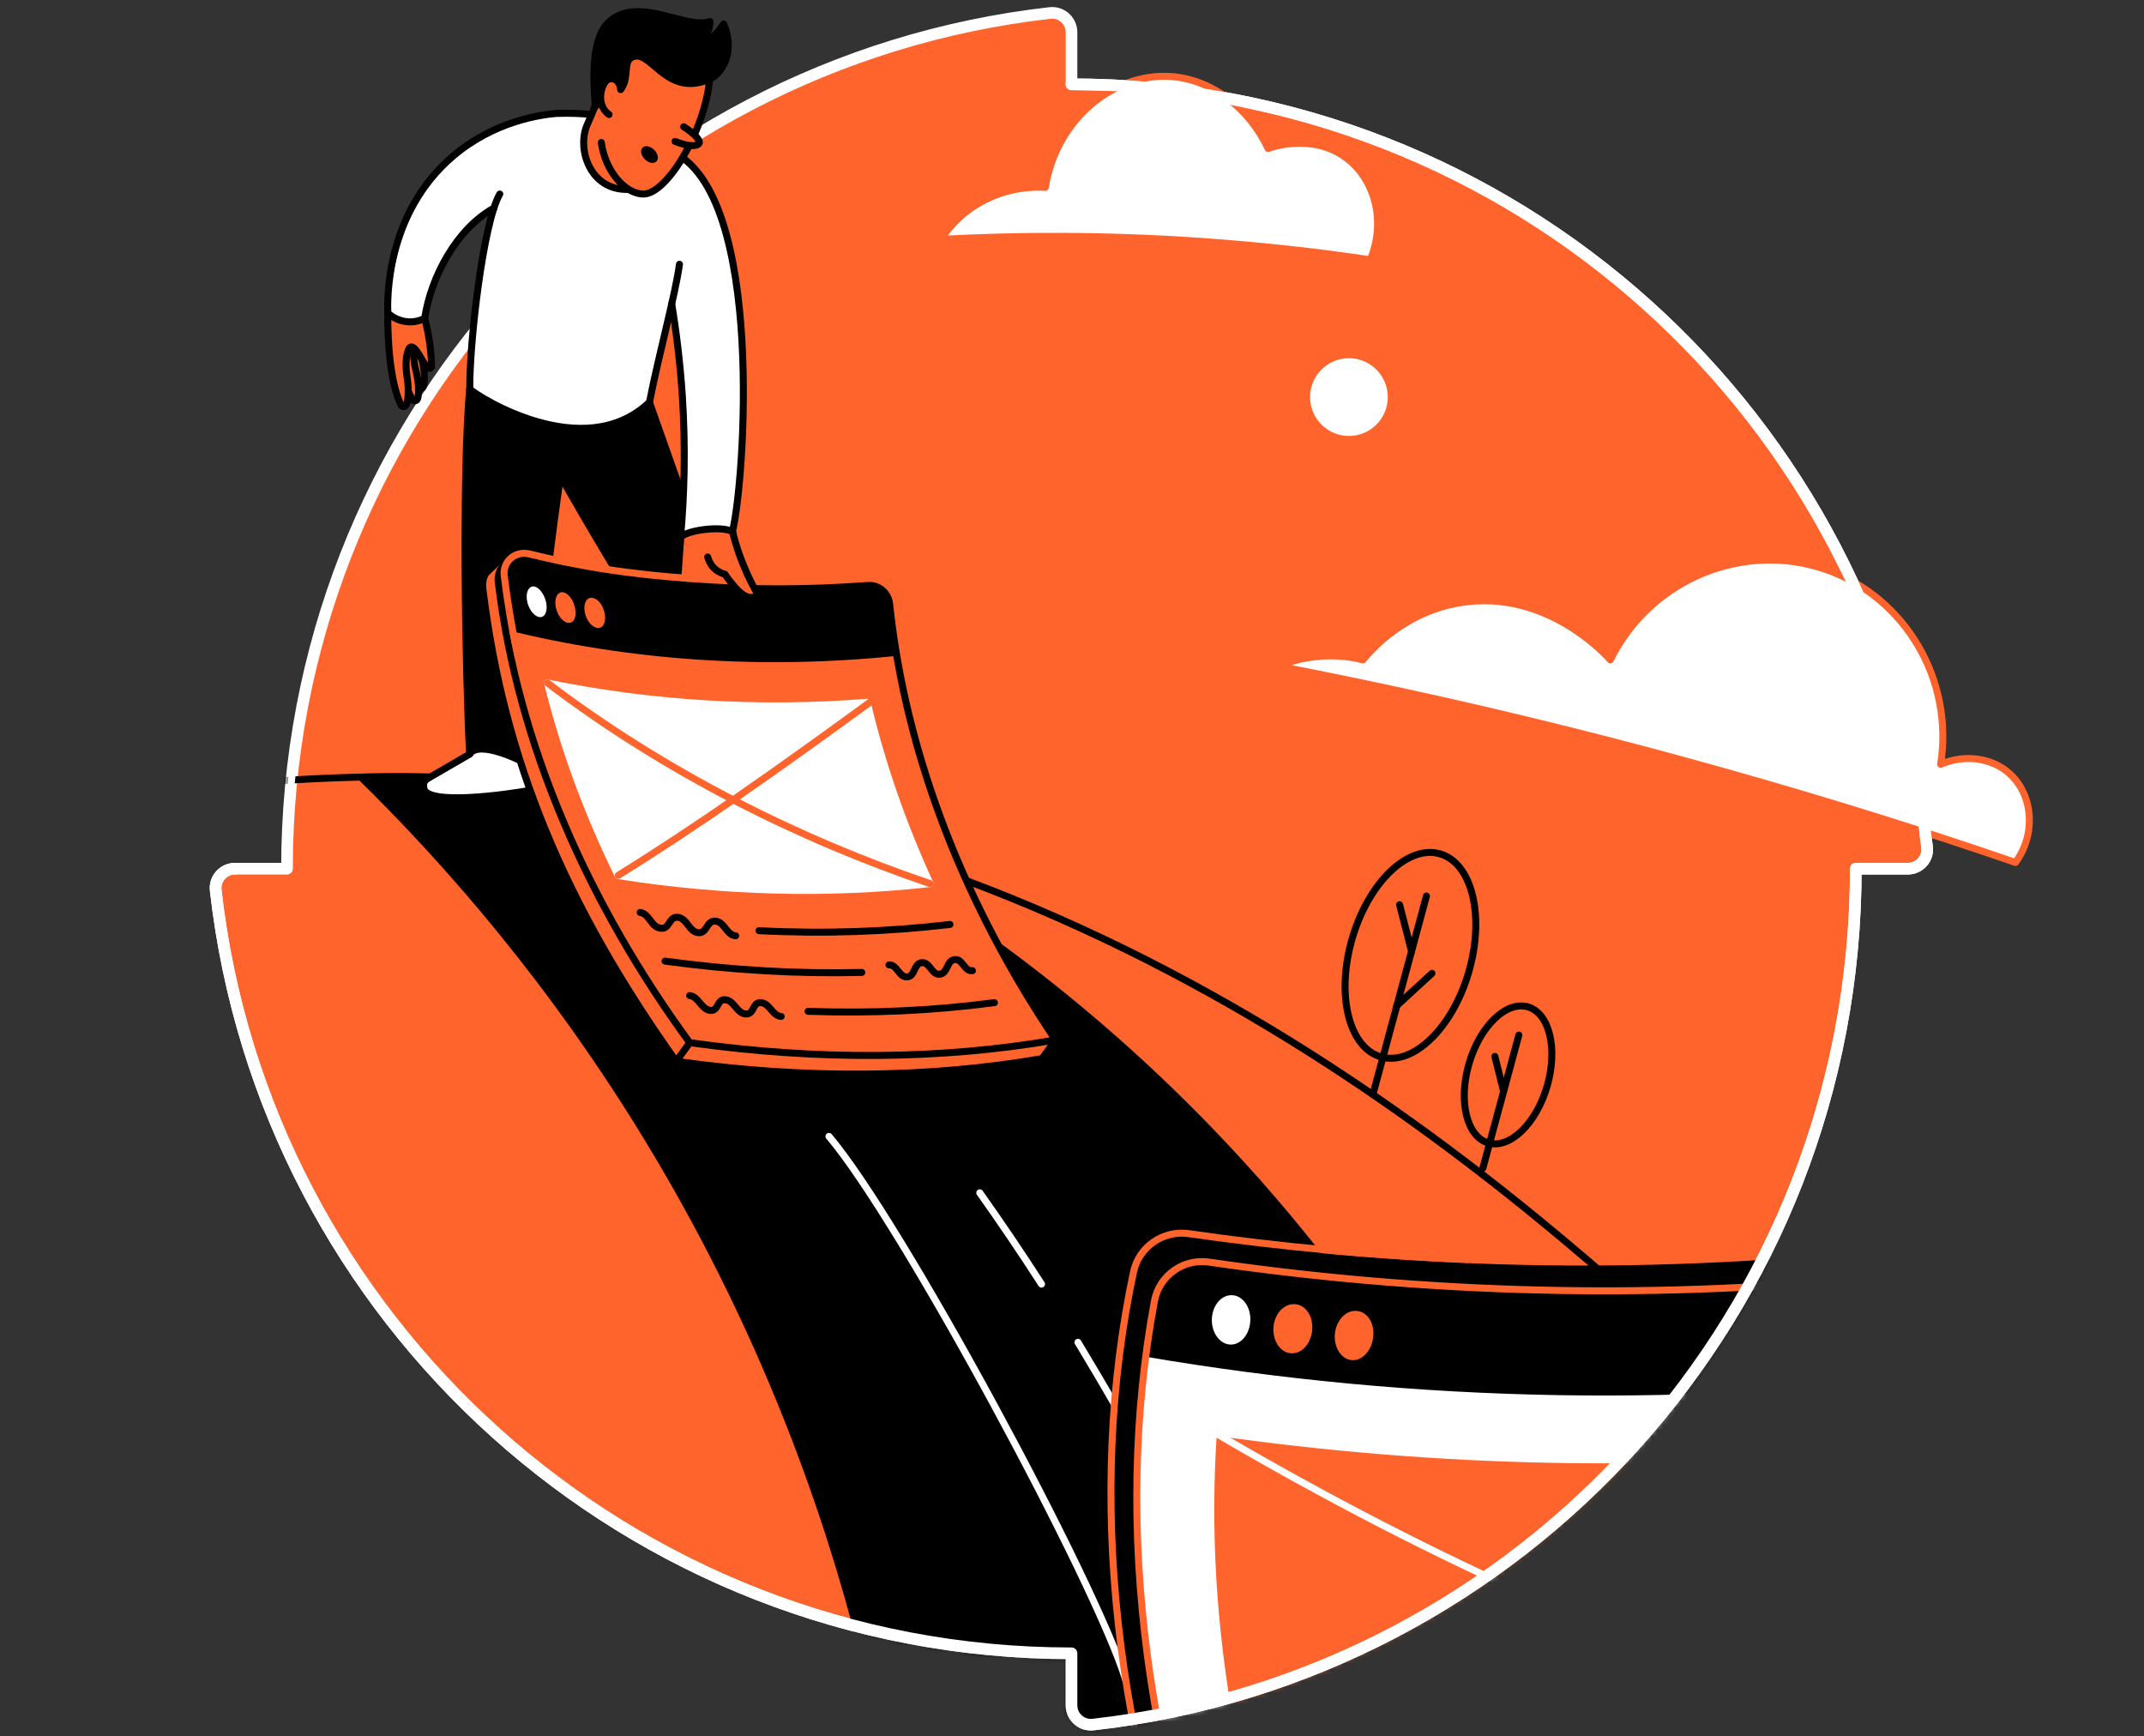 <svg width="368" height="298" viewBox="0 0 368 298" fill="none" xmlns="http://www.w3.org/2000/svg">
<rect x="0" y="0" width="368" height="298" fill="#333333" stroke="none"/>
<path d="M183.915 14.468V5.547C183.915 3.564 182.2 2.001 180.217 2.23C106.485 10.579 49.26 73.141 49.26 149.085H40.339C38.357 149.085 36.794 150.8 37.022 152.783C45.371 226.515 107.933 283.74 183.915 283.74V292.661C183.915 294.644 185.631 296.207 187.613 295.978C261.308 287.629 318.532 225.067 318.532 149.085H327.453C329.436 149.085 330.999 147.369 330.77 145.425C322.421 71.731 259.859 14.468 183.915 14.468Z" fill="#FF642D" stroke="white" stroke-width="2" stroke-miterlimit="10" stroke-linecap="round" stroke-linejoin="round"/>
<mask id="mask0" mask-type="alpha" maskUnits="userSpaceOnUse" x="36" y="1" width="296" height="296">
<path d="M183.915 14.468V5.547C183.915 3.564 182.2 2.001 180.217 2.23C106.485 10.579 49.26 73.141 49.26 149.085H40.339C38.357 149.085 36.794 150.8 37.022 152.783C45.371 226.515 107.933 283.74 183.915 283.74V292.661C183.915 294.644 185.631 296.207 187.613 295.978C261.308 287.629 318.532 225.067 318.532 149.085H327.453C329.436 149.085 330.999 147.369 330.77 145.425C322.421 71.731 259.859 14.468 183.915 14.468Z" fill="#B480FF" stroke="white" stroke-width="1.2" stroke-miterlimit="10"/>
</mask>
<g mask="url(#mask0)">
<path d="M141.254 143.137C117.274 136.542 90.816 132.729 61.956 133.377C77.015 148.132 95.086 168.795 111.593 196.054C132.981 231.395 143.656 264.525 149.298 288.391C161.879 293.766 174.422 299.18 187.003 304.556L264.701 280.69C255.475 258.73 238.395 225.791 207.362 193.728C183.648 169.214 159.516 153.24 141.254 143.137Z" fill="black" stroke="black" stroke-width="1.2" stroke-miterlimit="10" stroke-linecap="round" stroke-linejoin="round"/>
<path d="M142.283 195.024C154.674 209.588 188.261 271.883 193.256 288.391" stroke="white" stroke-width="1.2" stroke-miterlimit="10" stroke-linecap="round" stroke-linejoin="round"/>
<path d="M185.021 230.366C187.27 234.102 189.443 237.762 191.54 241.422" stroke="white" stroke-width="1.2" stroke-miterlimit="10" stroke-linecap="round" stroke-linejoin="round"/>
<path d="M168.17 204.708C171.715 209.703 175.261 214.926 178.768 220.377" stroke="white" stroke-width="1.2" stroke-miterlimit="10" stroke-linecap="round" stroke-linejoin="round"/>
<path d="M46.515 134.102C47.697 134.026 48.841 133.949 50.023 133.873C166.988 126.477 246.249 192.546 284.792 227.049" stroke="black" stroke-width="1.2" stroke-miterlimit="10" stroke-linecap="round" stroke-linejoin="round"/>
<path d="M231.533 74.819C235.217 74.819 238.204 71.832 238.204 68.147C238.204 64.462 235.217 61.475 231.533 61.475C227.848 61.475 224.861 64.462 224.861 68.147C224.861 71.832 227.848 74.819 231.533 74.819Z" fill="white"/>
<path d="M252.08 166.879C254.893 157.26 252.701 148.154 247.184 146.54C241.667 144.927 234.914 151.417 232.101 161.036C229.287 170.656 231.479 179.762 236.996 181.376C242.513 182.989 249.266 176.499 252.08 166.879Z" stroke="black" stroke-width="1.2" stroke-miterlimit="10" stroke-linecap="round" stroke-linejoin="round"/>
<path d="M244.838 153.774L235.65 187.819" stroke="black" stroke-width="1.2" stroke-miterlimit="10" stroke-linecap="round" stroke-linejoin="round"/>
<path d="M240.225 155.261L242.284 163.267" stroke="black" stroke-width="1.2" stroke-miterlimit="10" stroke-linecap="round" stroke-linejoin="round"/>
<path d="M245.791 167.041L239.729 172.607" stroke="black" stroke-width="1.2" stroke-miterlimit="10" stroke-linecap="round" stroke-linejoin="round"/>
<path d="M265.542 186.434C267.428 179.987 265.958 173.884 262.26 172.803C258.561 171.721 254.035 176.07 252.15 182.517C250.264 188.964 251.734 195.067 255.432 196.148C259.13 197.23 263.657 192.881 265.542 186.434Z" stroke="black" stroke-width="1.2" stroke-miterlimit="10" stroke-linecap="round" stroke-linejoin="round"/>
<path d="M260.698 177.64L254.522 200.476" stroke="black" stroke-width="1.2" stroke-miterlimit="10" stroke-linecap="round" stroke-linejoin="round"/>
<path d="M256.58 181.3L258.067 187.247" stroke="black" stroke-width="1.2" stroke-miterlimit="10" stroke-linecap="round" stroke-linejoin="round"/>
<path d="M352.31 339.668C304.655 347.903 256.008 348.932 208.238 342.642C191.083 300.324 186.469 256.976 194.552 218.967C195.467 214.62 199.66 211.723 204.083 212.371C244.533 218.166 285.707 218.738 326.424 214.087C331.876 213.477 336.451 218.128 335.574 223.427C328.94 262.848 334.659 303.564 352.31 339.668Z" fill="black"/>
<path d="M208.238 341.994C191.083 299.676 186.469 256.329 194.552 218.319C195.467 213.972 199.66 211.075 204.083 211.723C219.943 214.011 235.879 215.459 251.853 216.146" stroke="#FF642D" stroke-width="1.2" stroke-miterlimit="10" stroke-linecap="round" stroke-linejoin="round"/>
<path d="M355.741 344.053C309.001 352.135 261.384 353.126 214.415 346.988C196.572 305.166 191.006 261.818 198.136 223.351C198.936 218.929 203.092 215.955 207.514 216.603C248.078 222.512 289.176 223.122 329.855 218.357C335.307 217.709 339.92 222.474 339.005 227.888C332.562 267.728 338.319 308.406 355.741 344.053Z" fill="white"/>
<path d="M337.975 235.322C291.044 241.612 243.389 240.812 196.649 232.844C197.068 229.641 197.564 226.477 198.136 223.351C198.936 218.928 203.092 215.993 207.514 216.641C248.078 222.55 289.176 223.16 329.855 218.395C335.307 217.747 339.882 222.512 339.005 227.926C338.662 230.404 338.28 232.844 337.975 235.322Z" fill="black"/>
<path d="M214.567 227.125C214.262 229.451 212.585 231.052 210.793 230.709C209.001 230.366 207.743 228.193 208.048 225.867C208.353 223.542 210.068 221.978 211.86 222.322C213.652 222.665 214.872 224.8 214.567 227.125Z" fill="white"/>
<path d="M225.204 228.498C224.899 230.823 223.221 232.501 221.391 232.234C219.561 231.967 218.303 229.794 218.608 227.507C218.913 225.181 220.629 223.58 222.459 223.847C224.289 224.075 225.509 226.172 225.204 228.498Z" fill="#FF642D"/>
<path d="M235.688 229.565C235.383 231.891 233.705 233.645 231.914 233.416C230.122 233.187 228.864 231.09 229.13 228.765C229.435 226.439 231.151 224.762 232.943 224.99C234.811 225.181 235.993 227.24 235.688 229.565Z" fill="#FF642D"/>
<path d="M327.148 297.922C288.605 302.192 249.68 301.658 211.25 296.359C208.124 279.165 207.133 262.162 208.277 245.73C246.706 251.258 285.631 252.02 324.175 248.017C323.031 264.754 324.06 281.529 327.148 297.922Z" fill="#FF642D" stroke="white" stroke-width="1.2" stroke-miterlimit="10" stroke-linecap="round" stroke-linejoin="round"/>
<path d="M208.277 245.73C245.562 267.69 285.516 285.761 327.148 297.922" stroke="white" stroke-width="1.2" stroke-miterlimit="10" stroke-linecap="round" stroke-linejoin="round"/>
<path d="M211.25 296.397C246.935 284.541 285.211 268.795 325.28 247.941" stroke="white" stroke-width="1.2" stroke-miterlimit="10" stroke-linecap="round" stroke-linejoin="round"/>
<path d="M355.741 344.053C309.001 352.135 261.384 353.126 214.415 346.988C196.572 305.166 191.006 261.818 198.136 223.351C198.936 218.929 203.092 215.955 207.514 216.603C248.078 222.512 289.176 223.122 329.855 218.357C335.307 217.709 339.92 222.474 339.005 227.888C332.562 267.728 338.319 308.406 355.741 344.053Z" stroke="#FF642D" stroke-width="1.2" stroke-miterlimit="10" stroke-linecap="round" stroke-linejoin="round"/>
<path d="M183.915 14.468V5.547C183.915 3.564 182.2 2.001 180.217 2.23C106.485 10.579 49.26 73.141 49.26 149.085H40.339C38.357 149.085 36.794 150.8 37.022 152.783C45.371 226.515 107.933 283.74 183.915 283.74V292.661C183.915 294.644 185.631 296.207 187.613 295.978C261.308 287.629 318.532 225.067 318.532 149.085H327.453C329.436 149.085 330.999 147.369 330.77 145.425C322.421 71.731 259.859 14.468 183.915 14.468Z" stroke="white" stroke-width="1.2" stroke-miterlimit="10"/>
</g>
<path d="M105.379 63.763C105.722 64.449 111.479 69.062 111.479 69.062L123.831 103.984L111.365 106.919C107.972 102.077 96.649 82.787 94.704 78.936C94.704 73.637 94.704 68.299 94.704 63L105.379 63.763Z" fill="black" stroke="black" stroke-width="1.2" stroke-miterlimit="10" stroke-linecap="round" stroke-linejoin="round"/>
<path d="M119.333 88.81L116.855 92.165L116.168 101.658L125.661 103.183L125.738 91.25L122.955 88.81H119.333Z" fill="#FF642D" stroke="black" stroke-width="1.2" stroke-miterlimit="10" stroke-linecap="round" stroke-linejoin="round"/>
<path d="M83.229 126.896L81.704 127.354L80.636 129.413L73.355 133.644C72.973 133.873 72.707 134.254 72.707 134.712C72.707 134.941 72.745 135.131 72.745 135.284C73.24 138.258 86.698 136.428 91.273 135.589C91.883 135.474 92.302 134.941 92.264 134.293C92.226 133.53 92.15 132.768 92.112 132.005L90.396 128.536L83.229 126.896Z" fill="white" stroke="black" stroke-width="1.2" stroke-miterlimit="10" stroke-linecap="round" stroke-linejoin="round"/>
<path d="M85.478 63.763L80.598 66.813C79.302 81.872 79.874 114.926 80.598 129.413C82.238 126.973 89.214 130.29 92.074 132.005C90.358 118.357 96.839 78.021 98.059 68.147C94.247 66.698 89.329 65.211 85.478 63.763Z" fill="black" stroke="black" stroke-width="1.2" stroke-miterlimit="10" stroke-linecap="round" stroke-linejoin="round"/>
<path d="M85.783 33.301C82.924 38.219 80.56 58.845 80.637 66.775C81.78 67.918 100.156 79.813 111.479 69.024C113.5 58.73 117.35 45.539 116.778 42.337C117.16 37.648 117.541 32.958 117.922 28.307C115.749 26.325 112.013 23.427 106.637 21.483C102.329 19.92 98.479 19.5 95.848 19.424C92.722 24.075 88.909 28.688 85.783 33.301Z" fill="white"/>
<path d="M72.287 56.633C72.058 57.129 71.982 57.815 71.982 58.578C71.982 59.531 72.135 60.484 72.363 61.437C72.707 62.733 73.088 65.249 72.63 66.393C72.478 66.774 71.982 66.774 71.753 66.431C70.724 64.677 69.809 61.895 69.123 58.234" fill="#FF642D"/>
<path d="M72.287 56.633C72.058 57.129 71.982 57.815 71.982 58.578C71.982 59.531 72.135 60.484 72.363 61.437C72.707 62.733 73.088 65.249 72.63 66.393C72.478 66.774 71.982 66.774 71.753 66.431C70.724 64.677 69.809 61.895 69.123 58.234" stroke="black" stroke-width="1.2" stroke-miterlimit="10" stroke-linecap="round" stroke-linejoin="round"/>
<path d="M71.296 58.73C71.067 59.226 70.991 59.912 70.991 60.675C70.991 61.628 71.144 62.581 71.372 63.534C71.716 64.83 72.097 67.346 71.639 68.49C71.487 68.871 70.991 68.871 70.762 68.528C69.733 66.775 68.818 63.991 68.132 60.331" fill="#FF642D"/>
<path d="M71.296 58.73C71.067 59.226 70.991 59.912 70.991 60.675C70.991 61.628 71.144 62.581 71.372 63.534C71.716 64.83 72.097 67.346 71.639 68.49C71.487 68.871 70.991 68.871 70.762 68.528C69.733 66.775 68.818 63.991 68.132 60.331" stroke="black" stroke-width="1.2" stroke-miterlimit="10" stroke-linecap="round" stroke-linejoin="round"/>
<path d="M70.8 51.525L72.897 54.651C73.126 55.49 73.317 56.405 73.507 57.358C73.888 59.416 74.041 61.285 74.079 62.962C73.965 63.153 73.812 63.191 73.774 63.229C72.783 63.381 71.334 58.463 70.228 59.76C69.962 60.217 69.809 60.941 69.733 61.666C69.657 62.619 69.695 63.61 69.847 64.563C70.076 65.897 70.267 68.452 69.695 69.519C69.504 69.862 69.008 69.862 68.818 69.481C67.331 66.431 66.454 60.522 66.569 52.745C68.742 52.135 68.627 52.173 70.8 51.525Z" fill="#FF642D" stroke="black" stroke-width="1.2" stroke-miterlimit="10" stroke-linecap="round" stroke-linejoin="round"/>
<path d="M96.649 23.885L95.848 19.424C92.646 19.691 84.868 20.797 77.815 26.744C66.035 36.733 66.492 51.792 66.569 53.736C66.95 54.079 68.132 55.07 69.962 55.223C71.372 55.337 72.402 54.88 72.897 54.613C74.041 46.874 79.226 37.762 86.469 34.941C89.215 34.369 90.549 33.873 93.294 33.301L96.649 23.885Z" fill="white"/>
<path d="M95.848 19.424C92.646 19.691 84.868 20.797 77.815 26.744C66.035 36.733 66.492 51.792 66.569 53.736C66.95 54.079 68.132 55.07 69.962 55.223C71.372 55.337 72.402 54.88 72.897 54.613C73.965 47.484 78.425 39.211 84.792 35.703" stroke="black" stroke-width="1.2" stroke-miterlimit="10" stroke-linecap="round" stroke-linejoin="round"/>
<path d="M117.922 28.307C115.749 26.325 111.898 19.005 95.81 19.462" stroke="black" stroke-width="1.2" stroke-miterlimit="10" stroke-linecap="round" stroke-linejoin="round"/>
<path d="M176.062 175.314L175.909 177.144C162.337 155.719 152.958 131.586 150.366 106.729C150.175 104.861 148.536 103.45 146.63 103.603C126.424 105.089 106.752 103.679 88.338 99.371L88.299 98.646L87.422 94.567L83.496 98.265C83.496 98.265 82.657 99.142 82.886 101.086C86.469 130.442 96.992 155.299 116.054 182.139C138.013 185.227 159.134 185.074 178.845 181.681L181.132 178.555L176.062 175.314Z" fill="#FF642D" stroke="black" stroke-width="1.2" stroke-miterlimit="10" stroke-linecap="round" stroke-linejoin="round"/>
<path d="M118.379 178.974L116.092 182.1" stroke="black" stroke-width="1.2" stroke-miterlimit="10" stroke-linecap="round" stroke-linejoin="round"/>
<path d="M181.17 178.479C161.46 181.872 140.377 182.024 118.379 178.936C101.033 155.223 88.871 127.85 85.516 99.867C85.211 97.427 87.422 95.482 89.824 96.054C108.505 100.515 128.444 102.001 148.955 100.476C150.823 100.324 152.463 101.735 152.691 103.603C155.474 130.175 165.997 155.985 181.17 178.479Z" fill="#FF642D"/>
<path d="M153.911 112.562C130.884 114.926 108.162 113.401 86.736 108.063C86.241 105.318 85.821 102.611 85.516 99.867C85.211 97.427 87.461 95.482 89.824 96.054C108.505 100.515 128.444 102.001 148.955 100.476C150.823 100.324 152.463 101.735 152.691 103.603C152.996 106.576 153.416 109.588 153.911 112.562Z" fill="black"/>
<path d="M93.789 103.641C93.98 105.089 93.446 106.081 92.493 105.89C91.578 105.699 90.625 104.365 90.434 102.916C90.244 101.468 90.854 100.476 91.769 100.667C92.645 100.858 93.561 102.192 93.789 103.641Z" fill="white"/>
<path d="M98.746 104.594C98.974 106.043 98.403 107.034 97.449 106.881C96.496 106.691 95.543 105.394 95.353 103.946C95.162 102.497 95.772 101.468 96.687 101.658C97.64 101.849 98.555 103.183 98.746 104.594Z" fill="#FF642D"/>
<path d="M103.816 105.471C104.045 106.881 103.435 107.949 102.482 107.758C101.529 107.606 100.537 106.309 100.347 104.899C100.118 103.45 100.766 102.421 101.719 102.611C102.672 102.726 103.625 104.022 103.816 105.471Z" fill="#FF642D"/>
<path d="M159.63 151.639C142.131 153.583 124.136 153.126 106.104 150.267C100.88 139.63 96.763 128.536 93.98 117.213C111.822 120.873 130.274 121.978 148.841 120.53C151.357 131.166 155.017 141.612 159.63 151.639Z" fill="white" stroke="white" stroke-width="1.2" stroke-miterlimit="10" stroke-linecap="round" stroke-linejoin="round"/>
<path d="M130.274 159.722C141.368 160.293 152.31 159.912 163.061 158.654" stroke="black" stroke-width="1.2" stroke-miterlimit="10" stroke-linecap="round" stroke-linejoin="round"/>
<path d="M109.878 156.595C111.479 156.824 111.746 159.111 113.385 159.302C114.986 159.531 114.758 157.243 116.359 157.434C117.96 157.625 118.227 159.874 119.828 160.065C121.429 160.217 121.201 157.968 122.802 158.082C124.403 158.235 124.67 160.484 126.271 160.598" stroke="black" stroke-width="1.2" stroke-miterlimit="10" stroke-linecap="round" stroke-linejoin="round"/>
<path d="M152.577 165.593C153.988 165.516 154.292 167.766 155.703 167.651C157.114 167.575 156.809 165.326 158.219 165.211C159.63 165.097 159.897 167.346 161.307 167.194C162.718 167.041 162.451 164.83 163.862 164.678C165.272 164.525 165.501 166.774 166.912 166.584" stroke="black" stroke-width="1.2" stroke-miterlimit="10" stroke-linecap="round" stroke-linejoin="round"/>
<path d="M114.148 164.945C125.585 166.508 136.87 167.156 147.926 166.889" stroke="black" stroke-width="1.2" stroke-miterlimit="10" stroke-linecap="round" stroke-linejoin="round"/>
<path d="M138.7 173.561C149.603 173.942 160.278 173.446 170.686 172.074" stroke="black" stroke-width="1.2" stroke-miterlimit="10" stroke-linecap="round" stroke-linejoin="round"/>
<path d="M118.379 170.854C119.904 171.044 120.362 173.217 121.887 173.408C123.412 173.561 122.992 171.426 124.517 171.578C126.042 171.731 126.462 173.904 127.987 174.018C129.512 174.132 129.092 171.959 130.617 172.074C132.142 172.188 132.562 174.361 134.087 174.437" stroke="black" stroke-width="1.2" stroke-miterlimit="10" stroke-linecap="round" stroke-linejoin="round"/>
<path d="M93.98 117.213C114.262 132.615 137.327 144.091 159.63 151.639" stroke="#FF642D" stroke-width="1.2" stroke-miterlimit="10" stroke-linecap="round" stroke-linejoin="round"/>
<path d="M106.104 150.228C119.371 142.032 133.477 132.081 149.413 120.453" stroke="#FF642D" stroke-width="1.2" stroke-miterlimit="10" stroke-linecap="round" stroke-linejoin="round"/>
<path d="M181.17 178.479C161.46 181.872 140.377 182.024 118.379 178.936C101.033 155.223 88.871 127.85 85.516 99.867C85.211 97.427 87.422 95.482 89.824 96.054C108.505 100.515 128.444 102.001 148.955 100.476C150.823 100.324 152.463 101.735 152.691 103.603C155.474 130.175 165.997 155.985 181.17 178.479Z" stroke="black" stroke-width="1.2" stroke-miterlimit="10" stroke-linecap="round" stroke-linejoin="round"/>
<path d="M88.909 112.6C87.88 108.025 87.118 103.45 86.546 98.837C86.241 96.397 88.414 94.491 90.816 95.063C94.743 96.016 99.051 96.931 103.664 97.655C108.849 98.456 113.728 98.951 118.227 99.256" stroke="#FF642D" stroke-width="1.2" stroke-miterlimit="10" stroke-linecap="round" stroke-linejoin="round"/>
<path d="M121.468 95.596C121.582 95.978 121.887 96.969 122.802 97.731C123.412 98.227 124.06 98.456 124.403 98.532C125.928 100.667 127.873 103.221 129.626 102.382C129.817 102.306 130.046 102.001 129.855 101.658C128.788 99.79 127.758 97.579 126.843 94.986C126.386 93.652 126.004 92.394 125.738 91.212C124.098 88.658 122.459 86.141 120.82 83.587" fill="#FF642D"/>
<path d="M121.468 95.596C121.582 95.978 121.887 96.969 122.802 97.731C123.412 98.227 124.06 98.456 124.403 98.532C125.928 100.667 127.873 103.221 129.626 102.382C129.817 102.306 130.046 102.001 129.855 101.658C128.788 99.79 127.758 97.579 126.843 94.986C126.386 93.652 126.004 92.394 125.738 91.212C124.098 88.658 122.459 86.141 120.82 83.587" stroke="black" stroke-width="1.2" stroke-miterlimit="10" stroke-linecap="round" stroke-linejoin="round"/>
<path d="M115.406 26.058C131.418 33.339 127.796 83.244 125.699 91.25C124.098 90.221 118.151 90.907 116.816 92.165C117.465 85.074 117.693 76.954 117.121 67.994C116.74 62.276 116.092 56.976 115.292 52.135" fill="white"/>
<path d="M115.406 26.058C131.418 33.339 127.796 83.244 125.699 91.25C124.098 90.221 118.151 90.907 116.816 92.165C117.465 85.074 117.693 76.954 117.121 67.994C116.74 62.276 116.092 56.976 115.292 52.135" stroke="black" stroke-width="1.2" stroke-miterlimit="10" stroke-linecap="round" stroke-linejoin="round"/>
<path d="M103.664 14.392C103.397 15.04 101.452 19.996 100.842 21.292C98.898 25.486 101.262 32.806 107.934 32.501C109.42 29.222 110.03 25.333 111.517 22.055" fill="#FF642D"/>
<path d="M103.664 14.392C103.397 15.04 101.452 19.996 100.842 21.292C98.898 25.486 101.262 32.806 107.934 32.501C109.42 29.222 110.03 25.333 111.517 22.055" stroke="black" stroke-width="1.2" stroke-miterlimit="10" stroke-linecap="round" stroke-linejoin="round"/>
<path d="M103.702 18.776C101.376 26.058 106.18 33.301 110.45 33.301C114.605 33.301 121.43 21.75 121.887 12.6L108.582 5.318L105.151 9.512L103.702 18.776Z" fill="#FF642D"/>
<path d="M112.663 27.71C113.11 27.263 112.941 26.37 112.286 25.715C111.631 25.06 110.738 24.891 110.291 25.338C109.844 25.784 110.013 26.677 110.668 27.333C111.323 27.988 112.217 28.157 112.663 27.71Z" fill="black"/>
<path d="M121.887 12.6C121.429 21.75 114.605 33.301 110.45 33.301C107.323 33.301 103.892 29.413 103.206 24.456" stroke="black" stroke-width="1.2" stroke-miterlimit="10" stroke-linecap="round" stroke-linejoin="round"/>
<path d="M117.35 21.75C119.256 22.97 120.286 24.151 119.981 24.609C119.523 25.219 117.96 25.105 115.863 24.266" fill="#FF642D"/>
<path d="M117.35 21.75C119.256 22.97 120.286 24.151 119.981 24.609C119.523 25.219 117.96 25.105 115.863 24.266" stroke="black" stroke-width="1.2" stroke-miterlimit="10" stroke-linecap="round" stroke-linejoin="round"/>
<path d="M124.213 4.136C126.271 8.864 123.946 12.676 121.773 13.591C114.034 16.946 111.517 7.72 108.239 9.969C106.981 10.846 108.01 13.667 106.485 15.383C105.074 16.565 103.587 17.098 102.177 18.242C101.796 13.515 101.491 6.614 104.464 3.831C109.497 -0.896 117.846 5.204 121.849 3.679C121.849 5.28 121.201 6.195 120.324 6.995C122.688 6.919 123.87 4.479 124.213 4.136Z" fill="black" stroke="black" stroke-width="1.2" stroke-miterlimit="10" stroke-linecap="round" stroke-linejoin="round"/>
<path d="M106.904 16.222C106.904 15.078 105.76 13.286 104.579 13.591C103.282 13.896 102.024 17.937 104.54 19.691" fill="#FF642D"/>
<path d="M106.523 15.383C106.523 14.392 105.76 13.286 104.579 13.553C103.282 13.858 102.024 17.899 104.54 19.653" stroke="black" stroke-width="1.2" stroke-miterlimit="10" stroke-linecap="round" stroke-linejoin="round"/>
<path d="M85.783 33.301C82.924 38.219 80.56 58.845 80.637 66.774C81.78 67.918 100.156 79.813 111.479 69.024C113.08 60.789 115.902 50.686 116.626 45.349" stroke="black" stroke-width="1.2" stroke-miterlimit="10" stroke-linecap="round" stroke-linejoin="round"/>
<path d="M219.409 114.315C243.656 119.005 269.428 124.952 296.458 132.577C313.805 137.457 330.313 142.642 345.944 148.017C349.603 142.985 348.879 136.275 344.876 132.729C341.826 130.023 337.213 129.413 333.096 131.166C335.383 116.679 327.034 102.611 313.614 97.808C299.432 92.737 283.229 99.333 276.405 113.248C275.719 112.447 265.463 101.086 250.785 103.412C241.178 104.937 235.497 111.342 233.934 113.248C232.486 112.867 230.617 112.562 228.483 112.562C224.594 112.524 221.43 113.515 219.409 114.315Z" fill="white" stroke="#FF642D" stroke-width="1.2" stroke-miterlimit="10" stroke-linecap="round" stroke-linejoin="round"/>
<path d="M161.498 41.079C174.956 40.354 189.901 40.316 206.065 41.422C216.397 42.146 226.119 43.214 235.192 44.586C237.937 38.029 236.031 30.747 230.999 27.049C225.242 22.817 218.227 25.257 217.655 25.486C214.376 18.509 208.01 13.629 200.995 13.134C191.197 12.447 181.323 20.377 179.416 32.158C177.548 32.043 172.935 32.043 168.17 34.788C164.586 36.809 162.527 39.516 161.498 41.079Z" fill="white" stroke="#FF642D" stroke-width="1.2" stroke-miterlimit="10" stroke-linecap="round" stroke-linejoin="round"/>
<path d="M40.339 149.085C38.357 149.085 36.794 150.8 37.022 152.783C45.371 226.515 107.933 283.74 183.915 283.74V292.661C183.915 294.643 185.631 296.206 187.613 295.978C261.308 287.628 318.532 225.066 318.532 149.085H327.453C329.436 149.085 330.999 147.369 330.77 145.425C322.421 71.731 259.859 14.468 183.915 14.468" stroke="white" stroke-width="2" stroke-miterlimit="10" stroke-linecap="round" stroke-linejoin="round"/>
<path d="M183.915 14.468V5.547C183.915 3.564 182.2 2.001 180.217 2.23" stroke="white" stroke-width="1.2" stroke-miterlimit="10"/>
</svg>

